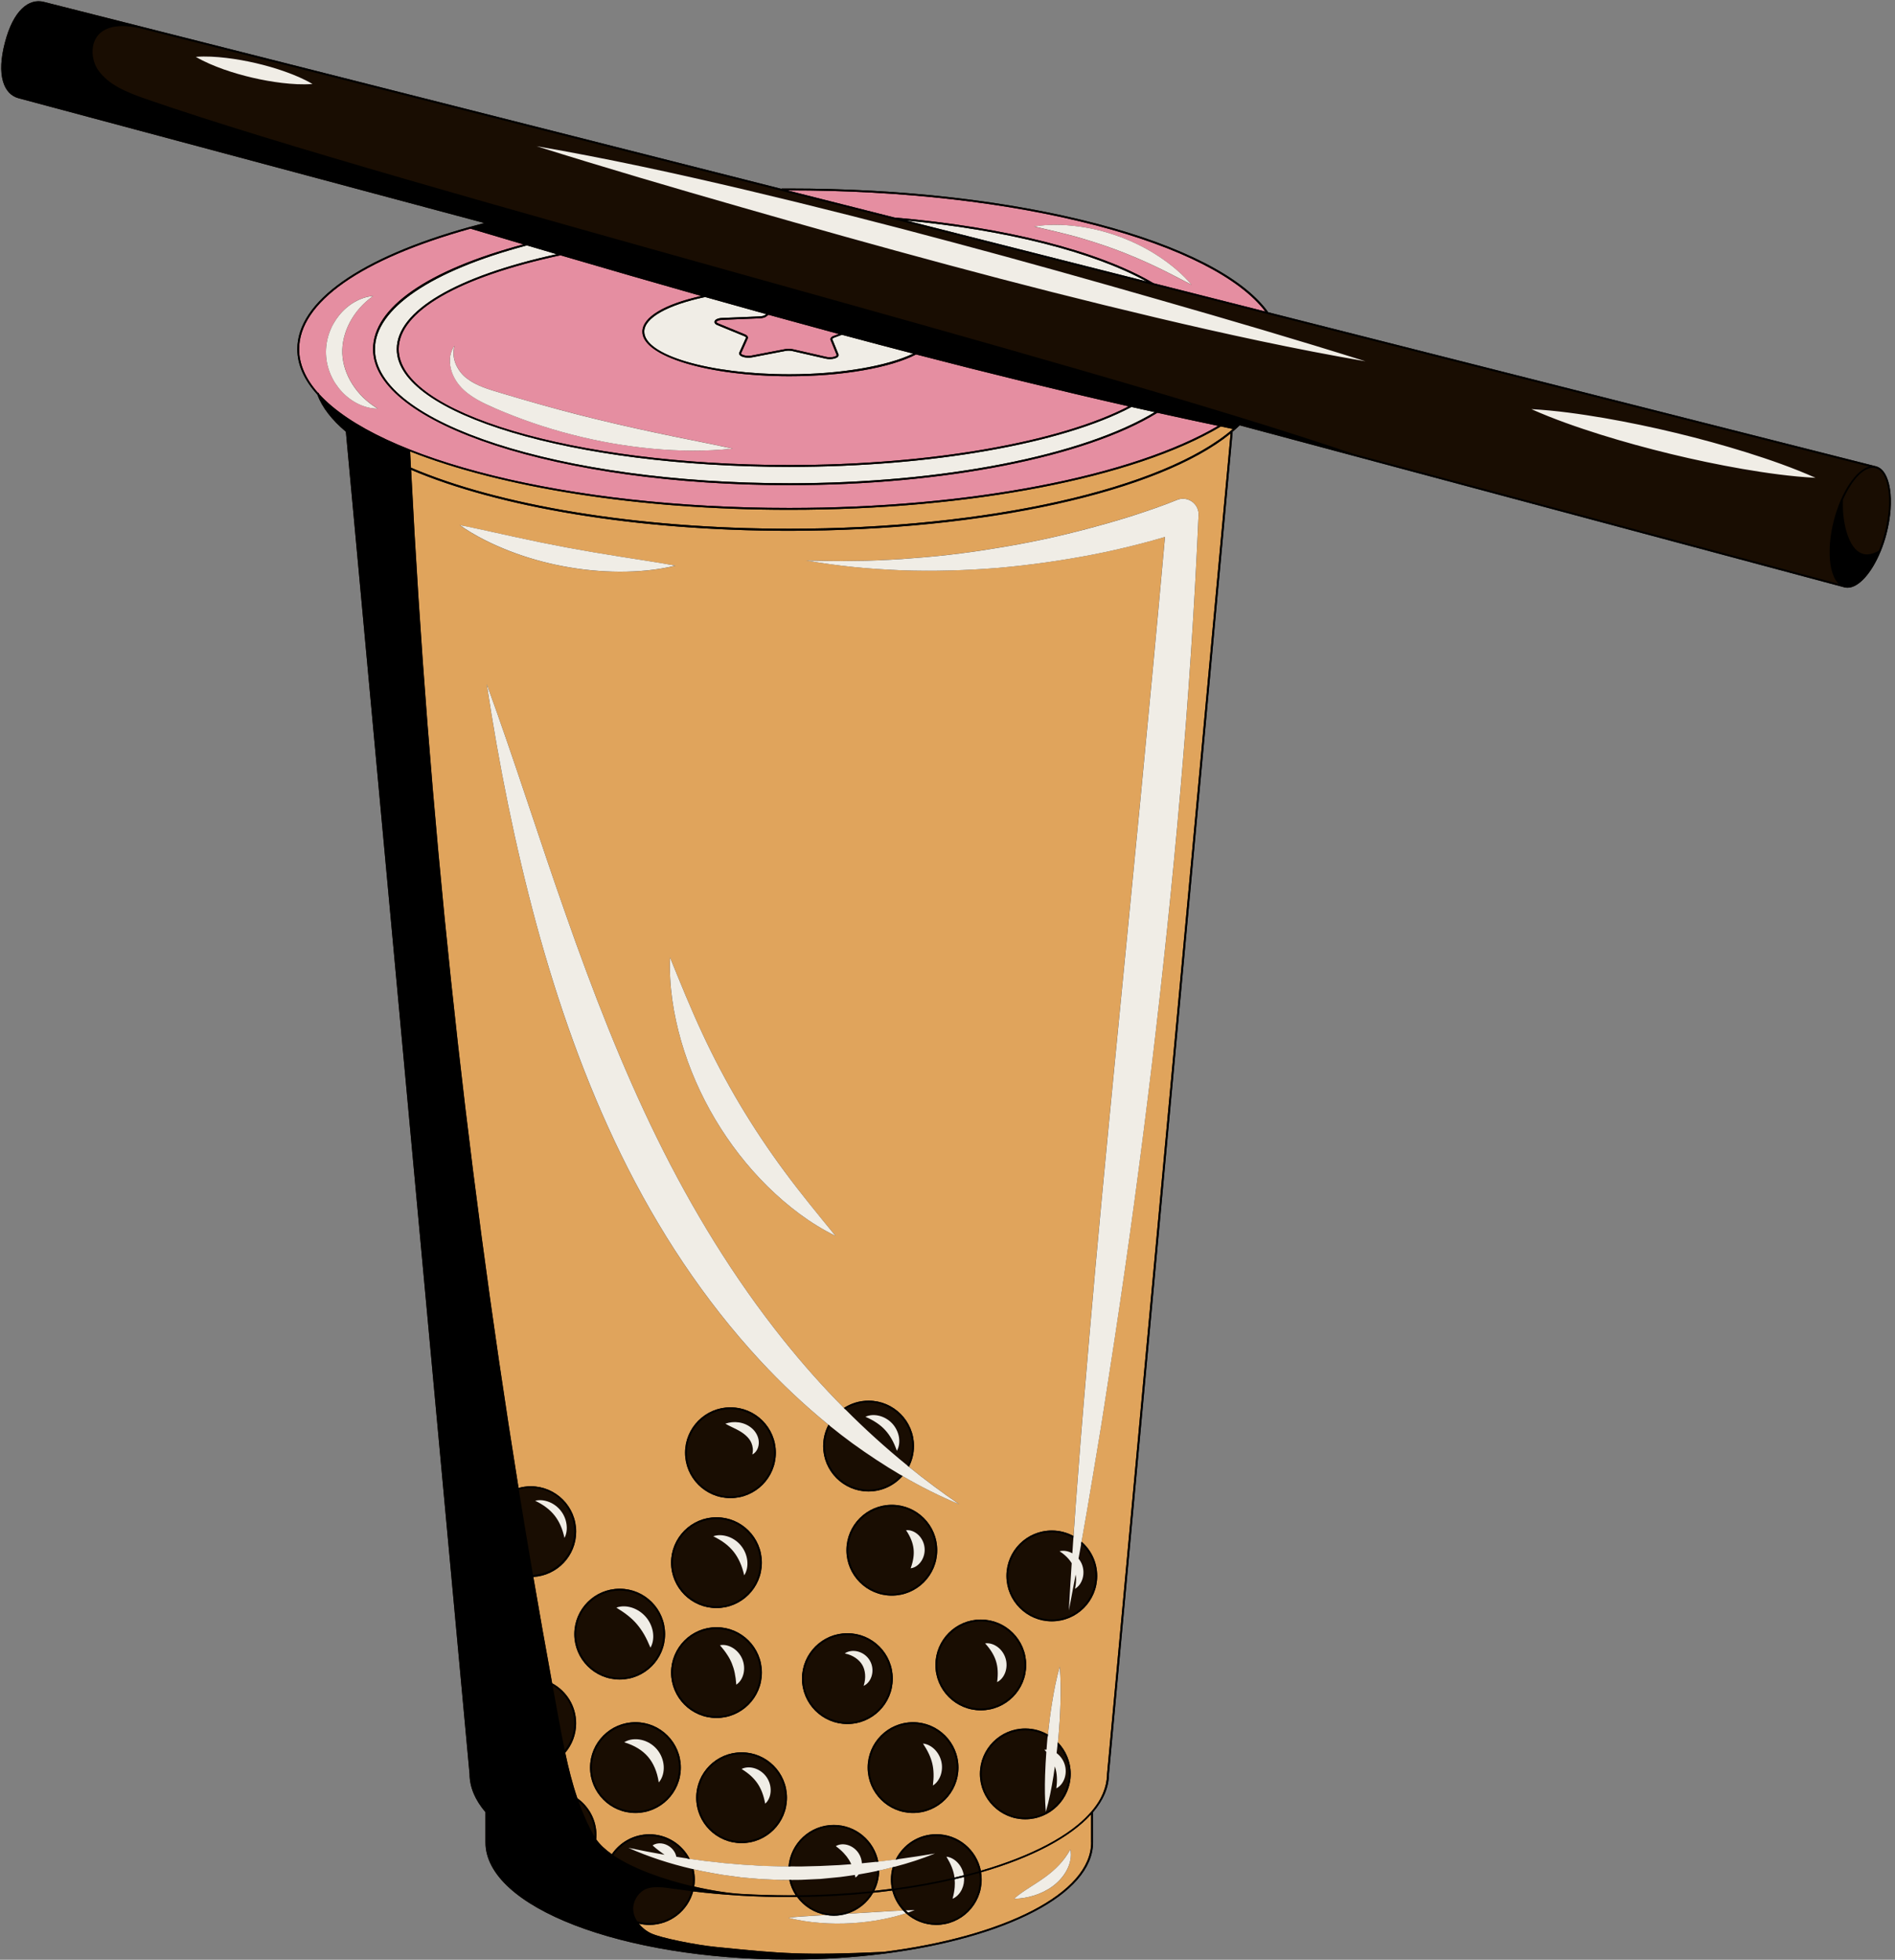 <?xml version="1.0" encoding="UTF-8"?><svg xmlns="http://www.w3.org/2000/svg" xmlns:xlink="http://www.w3.org/1999/xlink" height="476.4" preserveAspectRatio="xMidYMid meet" version="1.0" viewBox="-0.3 -0.3 460.8 476.4" width="460.8" zoomAndPan="magnify"><rect x="-0.3" y="-0.3" width="460.8" height="476.4" fill="#808080" stroke="none"/><g id="change1_1"><path d="M458.43,129.44c-0.4,1.54-0.89,2.99-1.45,4.33c-0.01,0.01-0.01,0.03-0.02,0.04 c-2.17,5.23-5.31,8.77-8.01,8.77c-0.25,0-0.5-0.03-0.75-0.09c0,0,0,0,0,0L301.15,103.1c-0.32,0.3-0.65,0.6-0.99,0.9 c-0.02,0.01-0.03,0.03-0.05,0.04c-0.25,0.22-0.51,0.45-0.77,0.67c0.05,0.05,0.07,0.11,0.07,0.18l-30.06,326.05c0,0,0,0,0,0 c-0.01,3.24-1.37,6.37-3.87,9.3v7.34c0,12.6-21.34,23.3-50.81,27.05c-0.02,0.01-0.03,0.02-0.05,0.02c-0.07,0-0.12,0.01-0.19,0.01 c-7.19,0.9-14.86,1.4-22.82,1.4c-40.73,0-73.87-12.77-73.87-28.48v-7.34c-2.49-2.93-3.86-6.05-3.87-9.29c0,0,0,0,0,0L83.8,104.65 c-3.4-2.85-5.77-5.88-6.95-9.04c-3.16-3.5-4.86-7.2-4.86-11.03c0-11.57,15.25-22.3,42.01-29.73c0,0,0.01,0,0.01,0 c1.14-0.32,2.29-0.63,3.47-0.93L4.24,23.59c0,0,0,0,0,0c-1.86-0.49-3.18-1.91-3.82-4.11c-0.69-2.41-0.54-5.57,0.46-9.41 c1-3.82,2.4-6.61,4.19-8.31c1.61-1.53,3.45-2.07,5.33-1.59c0,0,0,0,0,0L189.67,45.6c0.04-0.04,0.1-0.07,0.16-0.07 c0.59,0,1.19,0,1.78,0c27.47,0,53.3,2.95,74.69,8.53c20.8,5.42,35.62,13.04,41.71,21.45c0.02,0.03,0.02,0.06,0.02,0.09l147.84,37.46 c0,0,0,0,0,0C459.41,113.98,460.55,121.32,458.43,129.44z" fill="#190D02"/></g><g id="change2_1"><path d="M168.52,458.3c0.09-0.55,0.14-1.12,0.14-1.69c0-0.86-0.11-1.69-0.3-2.5c0.76,0.17,1.51,0.34,2.27,0.49 c1.56,0.3,3.13,0.59,4.7,0.85l4.74,0.64c1.59,0.16,3.18,0.27,4.77,0.4l4.78,0.21l2-0.01c0.29,1.35,0.83,2.6,1.56,3.72 c-0.53,0-1.05,0.02-1.59,0.02c-3.97,0-7.86-0.12-11.67-0.34C176.9,459.91,172.83,459.3,168.52,458.3z M205.62,464.93l1.14-0.07 l7.64-0.47c1.63-0.1,3.27-0.2,4.93-0.27c-1.26-1.35-2.18-3.01-2.64-4.85c-1.53,0.2-3.08,0.39-4.65,0.55 C210.63,462.26,208.34,464.11,205.62,464.93z M265.03,440.76v6.82c0,12.4-21.23,22.94-50.54,26.62 c-19.71,0.88-24.69,0.38-39.41-1.08l-1.3-0.13c-4.78-0.47-13.44-2.19-15.75-3.3c-1.22-0.58-2.24-1.41-2.99-2.36 c0.83,0.2,1.68,0.31,2.57,0.31c5.09,0,9.37-3.46,10.65-8.15c3.48,0.42,7.07,0.75,10.75,0.98c0.34,0.03,0.68,0.05,1,0.07 c0,0,0.01,0,0.01,0c0,0,0.01,0,0.01,0c3.78,0.22,7.65,0.33,11.58,0.33c0.64,0,1.27-0.01,1.91-0.02c1.66,2.27,4.17,3.87,7.05,4.37 l-1.46,0.09c-2.56,0.15-5.12,0.28-7.72,0.56c2.53,0.69,5.11,1.06,7.7,1.26c2.59,0.21,5.2,0.22,7.8,0.07c2.6-0.16,5.19-0.47,7.74-1 c1.82-0.36,3.62-0.82,5.38-1.4c1.95,1.76,4.53,2.84,7.37,2.84c6.09,0,11.04-4.95,11.04-11.04c0-0.59-0.06-1.17-0.15-1.74 C250.49,451.32,259.9,446.42,265.03,440.76z M259.97,449.29c-0.82,1.49-1.71,2.67-2.71,3.75c-1,1.07-2.1,2.01-3.27,2.87 c-1.18,0.87-2.45,1.68-3.76,2.52c-1.31,0.85-2.67,1.71-3.94,2.85c1.7-0.02,3.31-0.31,4.89-0.8c1.58-0.5,3.12-1.23,4.51-2.25 c1.39-1.03,2.6-2.35,3.42-3.9C259.91,452.78,260.33,450.97,259.97,449.29z M299.5,103.99c-0.98-0.2-1.95-0.42-2.93-0.62 c-21.02,12.53-60.89,20.26-104.95,20.26c-37.06,0-70.24-5.53-92.2-14.19c0.06,1.32,0.14,2.63,0.21,3.95 c21.14,9.07,54.68,14.84,91.99,14.84C239.85,128.23,282.67,118.54,299.5,103.99z M213.48,454.4c-0.01,1.78-0.44,3.46-1.2,4.94 c1.45-0.15,2.87-0.32,4.29-0.51c-0.15-0.72-0.23-1.47-0.23-2.23c0-1.04,0.15-2.03,0.42-2.98 C215.67,453.9,214.58,454.16,213.48,454.4z M298.94,105.04L268.9,430.9c0,0,0,0.01,0,0.01c0,0,0,0.01,0,0.01 c0,0.36-0.02,0.72-0.06,1.08c-0.01,0.1-0.02,0.2-0.04,0.3c-0.03,0.27-0.08,0.55-0.13,0.82c-0.02,0.09-0.03,0.18-0.05,0.27 c-0.16,0.73-0.39,1.45-0.68,2.16c-0.02,0.05-0.04,0.1-0.06,0.15c-0.14,0.33-0.3,0.65-0.46,0.98c-0.02,0.04-0.04,0.07-0.05,0.11 c-0.59,1.11-1.35,2.21-2.26,3.27c0,0,0,0,0,0c0,0,0,0,0,0.01c-0.93,1.08-2.01,2.13-3.24,3.16c-0.01,0.01-0.01,0.01-0.02,0.02 c-0.82,0.68-1.7,1.34-2.64,1.99c-0.02,0.01-0.04,0.03-0.06,0.04c-0.44,0.3-0.9,0.6-1.38,0.9c-0.04,0.02-0.07,0.05-0.11,0.07 c-0.98,0.62-2.02,1.22-3.12,1.8c-0.07,0.04-0.14,0.07-0.2,0.11c-0.47,0.25-0.96,0.5-1.45,0.74c-0.09,0.05-0.18,0.09-0.28,0.14 c-1.12,0.55-2.29,1.08-3.5,1.6c-0.13,0.06-0.26,0.11-0.39,0.16c-0.48,0.2-0.97,0.4-1.47,0.6c-0.15,0.06-0.3,0.12-0.45,0.18 c-1.24,0.48-2.52,0.95-3.85,1.4c-0.18,0.06-0.37,0.12-0.56,0.19c-0.5,0.17-1,0.33-1.5,0.49c-0.2,0.06-0.4,0.13-0.6,0.19 c-0.68,0.21-1.37,0.42-2.07,0.62c-1.01-5.06-5.48-8.88-10.83-8.88c-4.34,0-8.09,2.52-9.89,6.17c-1.41,0.19-2.81,0.36-4.21,0.52 c-0.99-5.08-5.47-8.93-10.84-8.93c-5.77,0-10.51,4.45-11,10.09l-1.74-0.01l-4.67-0.13c-1.55-0.09-3.11-0.22-4.66-0.29l-4.66-0.39 c-1.55-0.2-3.1-0.36-4.65-0.52c-1.21-0.15-2.42-0.33-3.63-0.5c-1.84-3.56-5.54-6-9.81-6c-3.8,0-7.15,1.93-9.14,4.85 c-1.59-1.12-2.89-2.33-3.79-3.6c0.03-0.34,0.05-0.68,0.05-1.02c0-3.7-1.84-6.98-4.64-8.98c-1.25-3.66-2.18-7.4-2.95-11.06 c1.65-1.93,2.65-4.43,2.65-7.16c0-4.21-2.37-7.87-5.83-9.73c-1.57-8.6-3.11-17.22-4.58-25.85c5.8-0.33,10.42-5.13,10.42-11.01 c0-6.09-4.95-11.04-11.04-11.04c-1.03,0-2.03,0.15-2.97,0.42c-13.18-81.89-21.94-164.88-26.13-247.51 c21.25,9.06,54.74,14.83,91.96,14.83C239.16,128.68,281.47,119.26,298.94,105.04z M170.47,250.89c-2.8-5.95-5.26-12.08-7.84-18.43 c-0.28,6.86,0.81,13.73,2.71,20.35c1.92,6.62,4.72,13,8.25,18.95c3.53,5.95,7.8,11.45,12.7,16.3c4.91,4.83,10.42,9.06,16.59,12.09 c-4.35-5.3-8.55-10.4-12.44-15.7c-3.9-5.27-7.51-10.69-10.84-16.27C176.28,262.6,173.24,256.84,170.47,250.89z M111.47,127.36 c3.76,2.63,7.87,4.64,12.12,6.3c4.26,1.64,8.67,2.87,13.16,3.72c4.49,0.85,9.05,1.29,13.61,1.31c4.56,0,9.13-0.38,13.58-1.48 c-4.51-0.84-8.92-1.45-13.29-2.16c-4.38-0.69-8.71-1.43-13.04-2.23c-4.33-0.81-8.64-1.69-12.96-2.64 C120.3,129.25,115.97,128.22,111.47,127.36z M150.39,407.99c6.09,0,11.04-4.95,11.04-11.04c0-6.09-4.95-11.04-11.04-11.04 c-6.09,0-11.04,4.95-11.04,11.04C139.34,403.04,144.3,407.99,150.39,407.99z M165.26,429.4c0-6.09-4.95-11.04-11.04-11.04 c-6.09,0-11.04,4.95-11.04,11.04c0,6.09,4.95,11.04,11.04,11.04C160.31,440.44,165.26,435.49,165.26,429.4z M173.92,417.34 c6.09,0,11.04-4.95,11.04-11.04c0-6.09-4.95-11.04-11.04-11.04c-6.09,0-11.04,4.95-11.04,11.04 C162.88,412.39,167.84,417.34,173.92,417.34z M162.88,379.57c0,6.09,4.95,11.04,11.04,11.04c6.09,0,11.04-4.95,11.04-11.04 c0-6.09-4.95-11.04-11.04-11.04C167.84,368.53,162.88,373.48,162.88,379.57z M177.32,363.89c6.09,0,11.04-4.95,11.04-11.04 c0-6.09-4.95-11.04-11.04-11.04c-6.09,0-11.04,4.95-11.04,11.04C166.28,358.94,171.23,363.89,177.32,363.89z M191.07,436.72 c0-6.09-4.95-11.04-11.04-11.04c-6.09,0-11.04,4.95-11.04,11.04c0,6.09,4.95,11.04,11.04,11.04 C186.12,447.77,191.07,442.81,191.07,436.72z M201.15,346.06c-0.82,1.54-1.29,3.3-1.29,5.17c0,6.09,4.95,11.04,11.04,11.04 c3.29,0,6.24-1.46,8.27-3.75c4.46,2.59,9.05,4.91,13.8,6.86c-4.23-2.88-8.32-5.93-12.25-9.11c0.78-1.51,1.23-3.22,1.23-5.04 c0-6.09-4.95-11.04-11.04-11.04c-2.21,0-4.27,0.66-6,1.78c-5.19-5.23-10.07-10.74-14.66-16.47c-12.13-15.14-22.26-31.78-30.82-49.19 c-8.56-17.45-15.63-35.69-22.13-54.23c-6.54-18.53-12.43-37.4-19.24-56.07c2.96,19.63,6.86,39.08,12.05,58.3 c5.22,19.19,11.84,38.17,20.69,56.23c8.84,18.05,20.02,35.1,33.73,49.9C189.71,336.01,195.26,341.26,201.15,346.06z M216.56,365.51 c-6.09,0-11.04,4.95-11.04,11.04c0,6.09,4.95,11.04,11.04,11.04c6.09,0,11.04-4.95,11.04-11.04 C227.61,370.46,222.65,365.51,216.56,365.51z M216.79,407.76c0-6.09-4.95-11.04-11.04-11.04c-6.09,0-11.04,4.95-11.04,11.04 c0,6.09,4.95,11.04,11.04,11.04C211.84,418.81,216.79,413.85,216.79,407.76z M232.77,429.4c0-6.09-4.95-11.04-11.04-11.04 c-6.09,0-11.04,4.95-11.04,11.04c0,6.09,4.95,11.04,11.04,11.04C227.81,440.44,232.77,435.49,232.77,429.4z M238.2,415.48 c6.09,0,11.04-4.95,11.04-11.04c0-6.09-4.95-11.04-11.04-11.04c-6.09,0-11.04,4.95-11.04,11.04 C227.15,410.53,232.11,415.48,238.2,415.48z M260.06,430.92c0-2.98-1.19-5.68-3.11-7.66c0.02-0.21,0.05-0.43,0.07-0.64 c0.28-2.94,0.46-5.89,0.55-8.85c0.09-2.96,0.08-5.93-0.18-8.92c-0.82,2.89-1.39,5.81-1.86,8.73c-0.42,2.59-0.75,5.18-1.02,7.79 c-1.62-0.94-3.49-1.48-5.5-1.48c-6.09,0-11.04,4.95-11.04,11.04c0,6.09,4.95,11.04,11.04,11.04 C255.1,441.97,260.06,437.01,260.06,430.92z M291.14,125.03l0.01-0.16c0.02-0.53-0.07-1.07-0.29-1.59c-0.8-1.94-3.02-2.86-4.96-2.06 c-1.62,0.67-3.45,1.35-5.22,1.97c-1.79,0.63-3.59,1.24-5.4,1.82c-3.63,1.16-7.3,2.2-10.99,3.18c-7.39,1.98-14.89,3.57-22.47,4.77 c-3.78,0.65-7.59,1.16-11.41,1.61c-3.82,0.45-7.66,0.74-11.51,1.03c-3.85,0.24-7.71,0.43-11.57,0.44c-3.87,0.11-7.74-0.02-11.63-0.1 c3.83,0.66,7.69,1.2,11.56,1.59c3.88,0.4,7.77,0.62,11.68,0.8c7.81,0.27,15.65,0.04,23.47-0.59c7.81-0.69,15.6-1.79,23.32-3.29 c3.86-0.75,7.7-1.65,11.52-2.64c1.91-0.5,3.82-1.02,5.72-1.59c0,0,0,0,0,0c-3.81,42.5-8.03,84.96-12.17,127.46 c-2.16,22.2-4.29,44.41-6.2,66.66c-0.94,11.13-1.92,22.25-2.74,33.39c-0.42,5.11-0.77,10.24-1.12,15.36 c-1.57-0.85-3.36-1.34-5.27-1.34c-6.09,0-11.04,4.95-11.04,11.04c0,6.09,4.95,11.04,11.04,11.04c6.09,0,11.04-4.95,11.04-11.04 c0-3.33-1.48-6.31-3.82-8.33c0.96-5.43,1.92-10.85,2.8-16.29c0.9-5.51,1.87-11.02,2.7-16.54l2.56-16.56 c3.36-22.09,6.35-44.23,9.02-66.42C285.1,214.3,289.22,169.74,291.14,125.03z" fill="#E0A45C"/></g><g id="change3_1"><path d="M280.18,68.54l27.2,6.89c-6.19-8.19-20.77-15.61-41.19-20.94c-21.36-5.57-47.14-8.51-74.58-8.51 c-0.15,0-0.29,0-0.44,0l26.06,6.6C243.87,54.85,266.81,60.66,280.18,68.54z M261.71,54.72c3.51,0.44,6.97,1.31,10.29,2.54 c3.32,1.23,6.52,2.82,9.47,4.77c2.95,1.93,5.69,4.21,7.97,6.9c-3.13-1.62-6.15-3.22-9.22-4.67c-3.08-1.44-6.19-2.76-9.35-3.93 c-3.16-1.18-6.38-2.19-9.65-3.11c-3.28-0.9-6.62-1.65-10.05-2.45C254.65,54.2,258.21,54.26,261.71,54.72z M173.89,77.96 c0.03-0.18,0.52-0.47,1.47-0.51l9.06-0.37c0.69-0.03,1.28-0.19,1.61-0.45l0.53-0.41c5.68,1.57,11.38,3.13,17.11,4.68l-1.29,0.48 c-0.36,0.13-0.6,0.32-0.7,0.54c-0.06,0.14-0.06,0.29-0.01,0.44l1.48,3.63c0.01,0.03,0.02,0.07-0.03,0.14 c-0.29,0.34-1.5,0.57-2.55,0.32l-8.06-1.84c-0.59-0.14-1.31-0.15-1.91-0.03l-8.12,1.56c-1.06,0.2-2.26-0.06-2.54-0.41 c-0.06-0.07-0.04-0.11-0.03-0.14l1.61-3.58c0.06-0.14,0.07-0.29,0.01-0.44c-0.09-0.22-0.32-0.42-0.68-0.57l-6.5-2.67 C174.01,78.19,173.88,78.04,173.89,77.96z M96.64,84.58c0,15.53,42.61,28.17,94.98,28.17c34.13,0,65.74-5.53,82.54-14.27 c-17.32-3.93-34.58-8.17-51.7-12.62c-6.26,3.22-17.83,5.3-30.83,5.3c-19.7,0-35.73-4.85-35.73-10.82c0-3.54,5.4-6.7,14.32-8.69 c-11.53-3.27-22.95-6.58-34.24-9.89C111.22,67.04,96.64,75.42,96.64,84.58z M109.23,86.05c0.18-0.85,0.5-1.65,1.01-2.31 c-0.49,1.58-0.27,3.18,0.33,4.55c0.61,1.37,1.53,2.56,2.68,3.41c2.31,1.79,5.25,2.64,8.34,3.56c6.16,1.85,12.32,3.6,18.52,5.18 c6.2,1.6,12.44,3.03,18.73,4.37c6.29,1.37,12.63,2.53,19.05,3.94c-6.53,0.71-13.12,0.62-19.65,0.01c-6.53-0.62-13.03-1.75-19.39-3.4 c-6.37-1.62-12.6-3.76-18.63-6.36c-1.5-0.64-3.04-1.33-4.55-2.21c-1.5-0.87-2.97-1.94-4.15-3.31c-1.19-1.39-2.02-3.07-2.3-4.82 C109.08,87.79,109.07,86.9,109.23,86.05z M191.62,117.64c-55.8,0-101.2-14.83-101.2-33.06c0-10.08,13.24-19.23,36.57-25.47 c-4.31-1.28-8.61-2.55-12.88-3.82c-26.55,7.37-41.67,17.94-41.67,29.29c0,3.66,1.58,7.21,4.54,10.57c0.1,0,0.19,0.04,0.23,0.13 c0.02,0.07,0.05,0.13,0.08,0.2c14.56,15.99,60.3,27.7,114.33,27.7c43.7,0,83.24-7.61,104.3-19.95c-4.93-1.04-9.85-2.1-14.78-3.19 C263.74,110.78,229.22,117.64,191.62,117.64z M82.93,95.02c-2.3-2.41-3.82-5.71-3.95-9.21c-0.14-3.49,1.11-6.9,3.21-9.49 c2.09-2.58,5.11-4.43,8.26-4.67c-2.55,1.8-4.41,3.99-5.68,6.41c-1.27,2.41-1.93,5.04-1.82,7.59c0.11,2.55,0.97,5.12,2.43,7.42 c1.47,2.31,3.49,4.34,6.17,5.94C88.38,99.03,85.21,97.43,82.93,95.02z" fill="#E58EA1"/></g><g id="change4_1"><path d="M179.6,268.18c3.33,5.58,6.94,11,10.84,16.27c3.89,5.29,8.1,10.39,12.44,15.7 c-6.17-3.03-11.68-7.26-16.59-12.09c-4.9-4.85-9.17-10.36-12.7-16.3c-3.53-5.94-6.33-12.33-8.25-18.95 c-1.9-6.62-2.98-13.48-2.71-20.35c2.58,6.35,5.05,12.48,7.84,18.43C173.24,256.84,176.28,262.6,179.6,268.18z M285.91,121.23 c-1.62,0.67-3.45,1.35-5.22,1.97c-1.79,0.63-3.59,1.24-5.4,1.82c-3.63,1.16-7.3,2.2-10.99,3.18c-7.39,1.98-14.89,3.57-22.47,4.77 c-3.78,0.65-7.59,1.16-11.41,1.61c-3.82,0.45-7.66,0.74-11.51,1.03c-3.85,0.24-7.71,0.43-11.57,0.44c-3.87,0.11-7.74-0.02-11.63-0.1 c3.83,0.66,7.69,1.2,11.56,1.59c3.88,0.4,7.77,0.62,11.68,0.8c7.81,0.27,15.65,0.04,23.47-0.59c7.81-0.69,15.6-1.79,23.32-3.29 c3.86-0.75,7.7-1.65,11.52-2.64c1.91-0.5,3.82-1.02,5.72-1.59c0,0,0,0,0,0c-3.81,42.5-8.03,84.96-12.17,127.46 c-2.16,22.2-4.29,44.41-6.2,66.66c-0.94,11.13-1.92,22.25-2.74,33.39c-0.42,5.11-0.77,10.24-1.12,15.36 c-0.01,0.17-0.02,0.34-0.04,0.51c-0.02,0.28-0.04,0.57-0.06,0.85c-0.07,0.95-0.12,1.9-0.19,2.85c-0.96-0.54-2.09-0.78-3.11-0.51 c0.9,0.58,1.59,1.18,2.16,1.83c0.3,0.34,0.56,0.7,0.79,1.07c-0.25,3.83-0.48,7.67-0.69,11.5c0.56-2.91,1.11-5.81,1.65-8.72 c0.03,0.21,0.07,0.41,0.09,0.63c0.05,0.87-0.02,1.77-0.25,2.82c0.94-0.54,1.59-1.54,1.88-2.62c0.29-1.09,0.23-2.31-0.22-3.4 c-0.2-0.48-0.47-0.92-0.8-1.32c0.22-1.2,0.44-2.4,0.65-3.6c0.02-0.1,0.04-0.2,0.05-0.29c0.01-0.08,0.03-0.16,0.04-0.23 c0.96-5.43,1.92-10.85,2.8-16.29c0.9-5.51,1.87-11.02,2.7-16.54l2.56-16.56c3.36-22.09,6.35-44.23,9.02-66.42 c5.31-44.37,9.43-88.93,11.36-133.63l0.01-0.16c0.02-0.53-0.07-1.07-0.29-1.59C290.06,121.35,287.84,120.43,285.91,121.23z M256.95,423.26c0.02-0.21,0.05-0.43,0.07-0.64c0.28-2.94,0.46-5.89,0.55-8.85c0.09-2.96,0.08-5.93-0.18-8.92 c-0.82,2.89-1.39,5.81-1.86,8.73c-0.42,2.59-0.75,5.18-1.02,7.79c-0.02,0.17-0.04,0.33-0.06,0.5c-0.02,0.17-0.04,0.34-0.06,0.52 c-0.09,0.88-0.14,1.76-0.21,2.64c-0.17,0-0.34-0.01-0.52,0.01c0.17,0.19,0.32,0.37,0.47,0.54c-0.13,1.88-0.24,3.77-0.3,5.66 c-0.09,2.96-0.08,5.93,0.18,8.92c0.83-2.89,1.39-5.8,1.86-8.73c0.12-0.77,0.22-1.53,0.33-2.3c0.03,0.08,0.07,0.16,0.09,0.24 c0.22,0.72,0.36,1.48,0.4,2.3c0.05,0.83,0.01,1.7-0.13,2.77c0.97-0.48,1.66-1.42,2.01-2.46c0.35-1.05,0.38-2.23,0.03-3.33 c-0.34-1.1-1.03-2.06-1.91-2.73c-0.02-0.01-0.04-0.03-0.06-0.04c0.08-0.67,0.15-1.34,0.22-2.02 C256.9,423.66,256.93,423.46,256.95,423.26z M136.75,137.37c4.49,0.85,9.05,1.29,13.61,1.31c4.56,0,9.13-0.38,13.58-1.48 c-4.51-0.84-8.92-1.45-13.29-2.16c-4.38-0.69-8.71-1.43-13.04-2.23c-4.33-0.81-8.64-1.69-12.96-2.64 c-4.34-0.93-8.67-1.96-13.17-2.82c3.76,2.63,7.87,4.64,12.12,6.3C127.85,135.29,132.26,136.53,136.75,137.37z M231.68,58.68 c-16.76-4.5-33.59-8.78-50.49-12.78c-16.9-3.99-33.88-7.7-51.02-10.66c16.59,5.21,33.24,10.09,49.92,14.87 c16.68,4.79,33.38,9.49,50.14,13.98c16.76,4.51,33.59,8.79,50.49,12.79c16.9,4,33.88,7.7,51.03,10.65 c-16.59-5.22-33.24-10.1-49.92-14.88C265.15,67.86,248.45,63.15,231.68,58.68z M424.39,109.67c-5.67-1.77-11.38-3.33-17.14-4.72 c-5.76-1.39-11.56-2.6-17.41-3.62c-5.85-0.99-11.75-1.84-17.76-2.17c5.5,2.45,11.13,4.39,16.79,6.18 c5.67,1.77,11.38,3.33,17.14,4.73c5.76,1.4,11.56,2.61,17.41,3.63c5.85,1,11.75,1.84,17.76,2.16 C435.67,113.4,430.05,111.45,424.39,109.67z M61.92,15.05c-2.37-0.55-4.76-0.98-7.19-1.27c-2.43-0.28-4.88-0.45-7.42-0.26 c2.2,1.28,4.47,2.21,6.77,3.04c2.31,0.81,4.64,1.48,7.01,2.03c2.37,0.55,4.76,0.98,7.18,1.27c2.43,0.28,4.88,0.45,7.42,0.26 c-2.19-1.29-4.47-2.22-6.77-3.04C66.63,16.27,64.29,15.6,61.92,15.05z M270.87,60.32c3.16,1.17,6.27,2.49,9.35,3.93 c3.08,1.45,6.1,3.05,9.22,4.67c-2.28-2.69-5.02-4.96-7.97-6.9c-2.95-1.95-6.14-3.54-9.47-4.77c-3.32-1.22-6.78-2.1-10.29-2.54 c-3.5-0.45-7.06-0.52-10.54,0.04c3.43,0.8,6.76,1.56,10.05,2.45C264.48,58.13,267.7,59.14,270.87,60.32z M121.58,95.26 c-3.09-0.92-6.03-1.77-8.34-3.56c-1.15-0.85-2.07-2.04-2.68-3.41c-0.59-1.37-0.82-2.97-0.33-4.55c-0.5,0.66-0.83,1.46-1.01,2.31 c-0.16,0.85-0.15,1.74-0.02,2.62c0.27,1.75,1.11,3.42,2.3,4.82c1.18,1.37,2.65,2.44,4.15,3.31c1.51,0.87,3.05,1.56,4.55,2.21 c6.03,2.6,12.26,4.74,18.63,6.36c6.36,1.65,12.86,2.78,19.39,3.4c6.53,0.61,13.12,0.7,19.65-0.01c-6.42-1.41-12.76-2.57-19.05-3.94 c-6.29-1.34-12.53-2.78-18.73-4.37C133.9,98.86,127.74,97.11,121.58,95.26z M85.37,93.08c-1.46-2.3-2.32-4.87-2.43-7.42 c-0.1-2.55,0.55-5.18,1.82-7.59c1.28-2.42,3.13-4.61,5.68-6.41c-3.15,0.25-6.17,2.09-8.26,4.67c-2.1,2.58-3.35,5.99-3.21,9.49 c0.13,3.49,1.65,6.8,3.95,9.21c2.29,2.41,5.45,4.01,8.61,4C88.86,97.42,86.83,95.39,85.37,93.08z M217.49,451.73 c-1.41,0.19-2.81,0.36-4.21,0.52c-0.15,0.02-0.3,0.03-0.45,0.05c-1.18,0.13-2.36,0.25-3.55,0.36c-0.04-0.82-0.29-1.65-0.75-2.38 c-0.6-0.95-1.52-1.67-2.53-2.01c-1.01-0.34-2.15-0.33-3.06,0.22c0.85,0.63,1.44,1.16,1.95,1.71c0.51,0.54,0.91,1.06,1.24,1.6 c0.21,0.33,0.39,0.7,0.57,1.08c-1,0.07-1.99,0.13-2.99,0.22l-4.67,0.22l-4.67,0.12l-2.48-0.02l-0.45,0l-1.74-0.01l-4.67-0.13 c-1.55-0.09-3.11-0.22-4.66-0.29l-4.66-0.39c-1.55-0.2-3.1-0.36-4.65-0.52c-1.21-0.15-2.42-0.33-3.63-0.5 c-0.18-0.03-0.37-0.05-0.55-0.08c-0.91-0.14-1.82-0.28-2.72-0.43c-0.06-0.32-0.17-0.64-0.31-0.93c-0.32-0.64-0.81-1.19-1.39-1.59 c-0.59-0.4-1.27-0.66-1.98-0.73c-0.71-0.06-1.45,0.05-2.09,0.5c0.58,0.52,1.04,0.88,1.48,1.23c0.44,0.34,0.85,0.64,1.27,0.93 c0.05,0.04,0.11,0.07,0.17,0.11c-2.93-0.51-5.87-1.08-8.81-1.69c4.93,2.2,10.1,3.87,15.38,5.1c0.17,0.04,0.33,0.08,0.5,0.12 c0.76,0.17,1.51,0.34,2.27,0.49c1.56,0.3,3.13,0.59,4.7,0.85l4.74,0.64c1.59,0.16,3.18,0.27,4.77,0.4l4.78,0.21l2-0.01l0.47,0 l2.32-0.02l4.78-0.22l4.76-0.46c1.21-0.15,2.41-0.33,3.61-0.51c0.05,0.2,0.09,0.41,0.14,0.63c0.31-0.2,0.56-0.47,0.78-0.76 c0.07-0.01,0.14-0.02,0.21-0.03c1.44-0.24,2.88-0.51,4.32-0.82c0.15-0.03,0.31-0.06,0.46-0.1c1.1-0.24,2.19-0.5,3.28-0.78 c0.17-0.04,0.34-0.09,0.5-0.13c3.33-0.87,6.61-1.93,9.8-3.22c-3.02,0.5-6.03,0.97-9.03,1.38 C217.85,451.68,217.67,451.7,217.49,451.73z M150.8,280.53c8.84,18.05,20.02,35.1,33.73,49.9c5.18,5.58,10.73,10.83,16.62,15.62 c0.12,0.1,0.24,0.19,0.36,0.29c1.79,1.45,3.61,2.86,5.47,4.22c3.81,2.76,7.75,5.35,11.79,7.73c0.13,0.08,0.26,0.16,0.4,0.24 c4.46,2.59,9.05,4.91,13.8,6.86c-4.23-2.88-8.32-5.93-12.25-9.11c-0.12-0.1-0.24-0.2-0.36-0.3c-5.3-4.31-10.34-8.88-15.12-13.68 c-0.11-0.11-0.22-0.22-0.33-0.33c-5.19-5.23-10.07-10.74-14.66-16.47c-12.13-15.14-22.26-31.78-30.82-49.19 c-8.56-17.45-15.63-35.69-22.13-54.23c-6.54-18.53-12.43-37.4-19.24-56.07c2.96,19.63,6.86,39.08,12.05,58.3 C135.34,243.5,141.96,262.48,150.8,280.53z M175.34,76.99l9.06-0.37c0.58-0.02,1.1-0.16,1.35-0.35l0.26-0.21 c-4.96-1.37-9.91-2.76-14.83-4.15c-9.12,1.92-14.81,5.05-14.81,8.42c0,5.71,15.82,10.36,35.27,10.36c12.43,0,23.82-1.99,30.13-5.02 c-5.8-1.51-11.58-3.03-17.34-4.58l-1.89,0.7c-0.34,0.13-0.42,0.26-0.44,0.3c-0.01,0.03-0.01,0.05,0,0.08l1.48,3.63 c0.09,0.21,0.05,0.42-0.11,0.61c-0.31,0.37-1.11,0.59-1.97,0.59c-0.35,0-0.7-0.04-1.04-0.11l-8.06-1.84 c-0.54-0.12-1.18-0.13-1.72-0.03l-8.12,1.56c-1.17,0.22-2.56-0.05-2.98-0.58c-0.15-0.19-0.18-0.4-0.09-0.61l1.61-3.58 c0.01-0.03,0.01-0.05,0-0.08c-0.02-0.04-0.09-0.17-0.43-0.31l-6.5-2.67c-0.7-0.29-0.75-0.67-0.72-0.86 C173.53,77.38,174.28,77.03,175.34,76.99z M280.5,99.89c-1.89-0.42-3.77-0.83-5.66-1.26c-16.76,8.91-48.72,14.57-83.23,14.57 c-52.62,0-95.43-12.84-95.43-28.62c0-9.28,14.4-17.74,38.9-23.09c-2.42-0.71-4.84-1.42-7.25-2.14 c-23.25,6.14-36.96,15.42-36.96,25.22c0,17.98,45.19,32.6,100.74,32.6C228.86,117.18,263.05,110.46,280.5,99.89z M220.04,53.3 l58.48,14.82C265.53,60.96,244.48,55.63,220.04,53.3z M216.54,349.56c0.47,0.83,0.86,1.74,1.25,2.83c0.58-1.02,0.7-2.25,0.49-3.42 c-0.22-1.17-0.78-2.31-1.61-3.21c-0.83-0.9-1.92-1.55-3.07-1.86c-1.15-0.3-2.39-0.29-3.45,0.21c1.06,0.47,1.93,0.94,2.72,1.47 c0.79,0.53,1.48,1.11,2.08,1.77C215.55,348,216.07,348.73,216.54,349.56z M221.14,380.95c1.09-0.14,2.03-0.87,2.63-1.81 c0.6-0.94,0.89-2.13,0.74-3.3c-0.14-1.17-0.7-2.25-1.51-3.02c-0.81-0.76-1.89-1.25-2.98-1.13c0.61,0.89,0.99,1.64,1.28,2.38 c0.29,0.73,0.46,1.42,0.54,2.1c0.08,0.68,0.08,1.39-0.03,2.17C221.7,379.12,221.51,379.93,221.14,380.95z M242.3,400.09 c-0.88-0.66-1.98-1.04-3.05-0.89c0.72,0.79,1.25,1.49,1.68,2.21c0.43,0.71,0.75,1.41,0.97,2.13c0.22,0.72,0.36,1.48,0.4,2.3 c0.05,0.83,0.01,1.7-0.13,2.77c0.97-0.48,1.66-1.42,2.01-2.46c0.35-1.05,0.38-2.23,0.03-3.33 C243.87,401.71,243.18,400.75,242.3,400.09z M226.99,424.99c-0.78-0.77-1.77-1.34-2.85-1.44c0.59,0.9,1.05,1.69,1.42,2.48 c0.37,0.79,0.65,1.58,0.84,2.37c0.19,0.8,0.29,1.62,0.31,2.49c0.03,0.88-0.04,1.79-0.16,2.86c0.92-0.57,1.56-1.53,1.91-2.57 c0.34-1.05,0.4-2.21,0.13-3.31C228.33,426.78,227.76,425.77,226.99,424.99z M231.84,456.54c0.05,0.62,0.07,1.26,0.01,1.93 c-0.07,0.87-0.24,1.76-0.52,2.81c1.01-0.42,1.79-1.29,2.27-2.3c0.43-0.91,0.61-1.96,0.51-2.99 C233.36,456.18,232.6,456.36,231.84,456.54z M231.8,456.11c0.76-0.18,1.52-0.36,2.26-0.55c-0.18-1.1-0.67-2.14-1.4-2.95 c-0.74-0.83-1.73-1.44-2.82-1.56c0.56,0.93,0.98,1.73,1.3,2.55c0.32,0.81,0.53,1.6,0.65,2.39 C231.8,456.03,231.8,456.07,231.8,456.11z M183.91,433.26c0.43,0.63,0.79,1.33,1.1,2.13c0.31,0.8,0.55,1.67,0.76,2.78 c0.86-0.76,1.28-1.9,1.33-3.06c0.05-1.16-0.29-2.36-0.97-3.36c-0.68-1-1.68-1.75-2.77-2.13c-1.09-0.38-2.31-0.4-3.33,0.11 c0.96,0.6,1.68,1.14,2.31,1.72C182.96,432.03,183.48,432.63,183.91,433.26z M157.27,426.76c0.66,0.77,1.21,1.67,1.65,2.7 c0.44,1.03,0.76,2.16,0.97,3.54c0.93-1.06,1.3-2.56,1.2-4.01c-0.1-1.46-0.68-2.92-1.68-4.08c-1-1.16-2.35-1.95-3.78-2.26 c-1.42-0.31-2.95-0.17-4.14,0.59c1.33,0.41,2.4,0.89,3.36,1.48C155.79,425.3,156.6,425.98,157.27,426.76z M154.63,394.6 c0.64,0.76,1.21,1.58,1.74,2.5c0.53,0.93,0.99,1.93,1.5,3.14c0.66-1.14,0.8-2.52,0.59-3.83c-0.22-1.31-0.81-2.59-1.7-3.62 c-0.89-1.04-2.05-1.82-3.31-2.25c-1.26-0.41-2.64-0.5-3.87-0.03c1.11,0.69,2.03,1.3,2.86,1.97 C153.27,393.14,153.99,393.84,154.63,394.6z M177.66,404.07c0.29,0.71,0.53,1.47,0.7,2.31c0.18,0.84,0.3,1.74,0.38,2.86 c0.95-0.63,1.54-1.68,1.78-2.79c0.24-1.12,0.13-2.34-0.32-3.43c-0.45-1.1-1.24-2.03-2.2-2.65c-0.96-0.61-2.11-0.95-3.23-0.72 c0.74,0.86,1.29,1.57,1.75,2.29C177,402.65,177.37,403.35,177.66,404.07z M211.72,406.89c0.28-1.14,0.13-2.44-0.51-3.52 c-0.63-1.09-1.68-1.85-2.81-2.17c-1.12-0.32-2.38-0.21-3.28,0.45c1.07,0.21,1.9,0.59,2.61,1.07c0.71,0.48,1.27,1.07,1.65,1.72 c0.38,0.65,0.61,1.43,0.68,2.28c0.07,0.86-0.02,1.76-0.35,2.8C210.73,409.07,211.45,408.03,211.72,406.89z M173.14,373.16 c1.1,0.55,2.02,1.09,2.85,1.72c0.82,0.62,1.53,1.31,2.13,2.07c0.6,0.76,1.1,1.61,1.52,2.55c0.43,0.94,0.74,1.96,1.03,3.16 c0.68-1.05,0.88-2.35,0.74-3.61c-0.15-1.27-0.65-2.51-1.47-3.54c-0.81-1.03-1.91-1.81-3.11-2.24 C175.62,372.85,174.31,372.74,173.14,373.16z M184.21,350.21c-0.05-1.29-0.75-2.5-1.67-3.29c-0.92-0.81-2.07-1.28-3.18-1.44 c-1.12-0.16-2.22-0.06-3.28,0.31c0.98,0.57,1.92,0.96,2.76,1.4c0.84,0.43,1.57,0.89,2.19,1.44c0.62,0.55,1.11,1.15,1.41,1.9 c0.3,0.76,0.47,1.65,0.2,2.74C183.7,352.77,184.28,351.45,184.21,350.21z M136.05,366.94c-0.74-0.94-1.73-1.68-2.82-2.11 c-1.09-0.43-2.28-0.59-3.39-0.3c1.02,0.5,1.89,1.01,2.68,1.61c0.78,0.59,1.47,1.25,2.05,1.99c0.58,0.74,1.06,1.55,1.45,2.45 c0.4,0.9,0.69,1.87,0.94,2.98c0.54-1.01,0.66-2.21,0.49-3.37C137.28,369.02,136.8,367.88,136.05,366.94z M257.25,453.04 c-1,1.07-2.1,2.01-3.27,2.87c-1.18,0.87-2.45,1.68-3.76,2.52c-1.31,0.85-2.67,1.71-3.94,2.85c1.7-0.02,3.31-0.31,4.89-0.8 c1.58-0.5,3.12-1.23,4.51-2.25c1.39-1.03,2.6-2.35,3.42-3.9c0.81-1.54,1.24-3.35,0.87-5.03 C259.15,450.78,258.26,451.97,257.25,453.04z M214.39,464.4l-7.64,0.47l-1.14,0.07c-1.01,0.31-2.08,0.47-3.18,0.47 c-0.64,0-1.26-0.07-1.86-0.18l-1.46,0.09c-2.56,0.15-5.12,0.28-7.72,0.56c2.53,0.69,5.11,1.06,7.7,1.26c2.59,0.21,5.2,0.22,7.8,0.07 c2.6-0.16,5.19-0.47,7.74-1c1.82-0.36,3.62-0.82,5.38-1.4c-0.24-0.22-0.47-0.44-0.69-0.68C217.67,464.2,216.03,464.29,214.39,464.4z M220.51,464.64c0.54-0.19,1.08-0.39,1.62-0.61c-0.74,0.01-1.46,0.05-2.19,0.08C220.12,464.29,220.31,464.47,220.51,464.64z" fill="#F0EDE6"/></g><g id="change5_1"><path d="M184.97,406.3c0-6.09-4.95-11.04-11.04-11.04c-6.09,0-11.04,4.95-11.04,11.04c0,6.09,4.95,11.04,11.04,11.04 C180.02,417.34,184.97,412.39,184.97,406.3z M163.34,406.3c0-5.84,4.75-10.59,10.59-10.59c5.84,0,10.59,4.75,10.59,10.59 s-4.75,10.59-10.59,10.59C168.09,416.89,163.34,412.14,163.34,406.3z M213.27,452.25c-0.15,0.02-0.3,0.03-0.45,0.05 c-0.96-4.86-5.25-8.53-10.39-8.53c-5.52,0-10.06,4.24-10.54,9.64l-0.45,0c0.49-5.64,5.23-10.09,11-10.09 C207.8,443.32,212.28,447.17,213.27,452.25z M455.88,113.06C455.88,113.06,455.88,113.06,455.88,113.06L308.05,75.6 c-0.01-0.03,0-0.06-0.02-0.09c-6.1-8.41-20.91-16.03-41.71-21.45c-21.39-5.58-47.22-8.53-74.69-8.53c-0.6,0-1.19,0-1.78,0 c-0.06,0-0.12,0.03-0.16,0.07L10.41,0.17c0,0,0,0,0,0C8.53-0.32,6.69,0.23,5.08,1.76c-1.78,1.7-3.19,4.49-4.19,8.31 c-1,3.84-1.16,7-0.46,9.41c0.63,2.2,1.95,3.62,3.82,4.11c0,0,0,0,0,0l113.24,30.33c-1.18,0.3-2.33,0.62-3.47,0.93c0,0-0.01,0-0.01,0 c-26.76,7.43-42.01,18.16-42.01,29.73c0,3.83,1.7,7.53,4.86,11.03c1.19,3.16,3.56,6.19,6.95,9.04l30.08,326.3c0,0,0,0,0,0 c0.01,3.24,1.37,6.37,3.87,9.29v7.34c0,15.7,33.14,28.48,73.87,28.48c7.96,0,15.63-0.49,22.82-1.4c0.07,0,0.12-0.01,0.19-0.01 c0.02,0,0.03-0.02,0.05-0.02c29.47-3.74,50.81-14.45,50.81-27.05v-7.34c2.49-2.93,3.86-6.05,3.87-9.3c0,0,0,0,0,0l30.06-326.05 c0.01-0.07-0.02-0.13-0.07-0.18c0.26-0.22,0.52-0.44,0.77-0.67c0.02-0.01,0.03-0.03,0.05-0.04c0.34-0.3,0.68-0.6,0.99-0.9 l147.05,39.38c0,0,0,0,0,0c0.24,0.06,0.49,0.09,0.75,0.09c2.7,0,5.84-3.54,8.01-8.77c0.01-0.01,0.01-0.03,0.02-0.04 c0.55-1.34,1.05-2.79,1.45-4.33C460.55,121.32,459.41,113.98,455.88,113.06z M191.62,45.98c27.43,0,53.22,2.94,74.58,8.51 c20.41,5.32,35,12.75,41.19,20.94l-27.2-6.89c-13.37-7.87-36.31-13.69-62.95-15.95l-26.06-6.6 C191.33,45.98,191.47,45.98,191.62,45.98z M278.52,68.11L220.04,53.3C244.48,55.63,265.53,60.96,278.52,68.11z M77.29,95.48 c-0.02-0.07-0.05-0.13-0.08-0.2c-0.03-0.1-0.13-0.14-0.23-0.13c-2.96-3.36-4.54-6.91-4.54-10.57c0-11.35,15.12-21.93,41.67-29.29 c4.27,1.27,8.57,2.55,12.88,3.82c-23.33,6.24-36.57,15.39-36.57,25.47c0,18.23,45.4,33.06,101.2,33.06c37.6,0,72.12-6.85,89.52-17.6 c4.92,1.09,9.85,2.16,14.78,3.19c-21.06,12.34-60.6,19.95-104.3,19.95C137.59,123.18,91.85,111.47,77.29,95.48z M201.67,82.35 l1.48,3.63c0.01,0.03,0.02,0.07-0.03,0.14c-0.29,0.34-1.5,0.57-2.55,0.32l-8.06-1.84c-0.59-0.14-1.31-0.15-1.91-0.03l-8.12,1.56 c-1.06,0.2-2.26-0.06-2.54-0.41c-0.06-0.07-0.04-0.11-0.03-0.14l1.61-3.58c0.06-0.14,0.07-0.29,0.01-0.44 c-0.09-0.22-0.32-0.42-0.68-0.57l-6.5-2.67c-0.32-0.13-0.45-0.28-0.44-0.36c0.03-0.18,0.52-0.47,1.47-0.51l9.06-0.37 c0.69-0.03,1.28-0.19,1.61-0.45l0.53-0.41c5.68,1.57,11.38,3.13,17.11,4.68l-1.29,0.48c-0.36,0.13-0.6,0.32-0.7,0.54 C201.61,82.05,201.61,82.2,201.67,82.35z M185.75,76.27c-0.25,0.19-0.77,0.33-1.35,0.35l-9.06,0.37c-1.07,0.04-1.81,0.39-1.9,0.89 c-0.04,0.2,0.01,0.58,0.72,0.86l6.5,2.67c0.34,0.14,0.42,0.28,0.43,0.31c0.01,0.03,0.01,0.05,0,0.08l-1.61,3.58 c-0.09,0.21-0.06,0.42,0.09,0.61c0.42,0.53,1.81,0.8,2.98,0.58l8.12-1.56c0.54-0.1,1.19-0.09,1.72,0.03l8.06,1.84 c0.33,0.08,0.69,0.11,1.04,0.11c0.85,0,1.65-0.22,1.97-0.59c0.16-0.18,0.19-0.4,0.11-0.61l-1.48-3.63c-0.01-0.03-0.01-0.05,0-0.08 c0.02-0.04,0.1-0.17,0.44-0.3l1.89-0.7c5.76,1.55,11.54,3.07,17.34,4.58c-6.31,3.03-17.7,5.02-30.13,5.02 c-19.45,0-35.27-4.65-35.27-10.36c0-3.38,5.7-6.5,14.81-8.42c4.92,1.39,9.87,2.78,14.83,4.15L185.75,76.27z M155.91,80.34 c0,5.96,16.03,10.82,35.73,10.82c13,0,24.57-2.07,30.83-5.3c17.12,4.44,34.38,8.69,51.7,12.62c-16.81,8.74-48.41,14.27-82.54,14.27 c-52.37,0-94.98-12.64-94.98-28.17c0-9.16,14.58-17.54,39.35-22.82c11.29,3.31,22.71,6.62,34.24,9.89 C161.31,73.64,155.91,76.8,155.91,80.34z M96.18,84.58c0,15.78,42.81,28.62,95.43,28.62c34.51,0,66.47-5.66,83.23-14.57 c1.88,0.43,3.77,0.84,5.66,1.26c-17.45,10.57-51.64,17.29-88.89,17.29c-55.55,0-100.74-14.63-100.74-32.6 c0-9.81,13.71-19.09,36.96-25.22c2.41,0.71,4.82,1.42,7.25,2.14C110.58,66.84,96.18,75.29,96.18,84.58z M125.85,361.81 c0.92-0.26,1.89-0.41,2.9-0.41c5.84,0,10.59,4.75,10.59,10.59c0,5.65-4.46,10.27-10.04,10.56 C128.12,375.64,126.97,368.73,125.85,361.81z M135.77,418.73c-0.58-3.09-1.13-6.2-1.7-9.29c3.15,1.84,5.27,5.24,5.27,9.14 c0,2.49-0.87,4.78-2.32,6.59C136.57,422.99,136.16,420.82,135.77,418.73z M144.27,446.16c-0.01-0.01-0.01-0.02-0.02-0.03 c-1.58-2.73-2.84-5.62-3.89-8.56c2.39,1.94,3.93,4.9,3.93,8.22C144.28,445.91,144.27,446.03,144.27,446.16z M153.68,464.02 c-0.12-1.96,1-3.99,2.73-4.93c1.78-0.96,4.42-0.65,7.43-0.18c0.02,0,0.03-0.01,0.05-0.01c1.29,0.19,2.59,0.37,3.92,0.53 c-1.24,4.47-5.34,7.76-10.19,7.76c-1.03,0-2.03-0.16-2.97-0.43C154.09,465.9,153.74,464.97,153.68,464.02z M265.03,447.58 c0,12.4-21.23,22.94-50.54,26.62c-19.71,0.88-24.69,0.38-39.41-1.08l-1.3-0.13c-4.78-0.47-13.44-2.19-15.75-3.3 c-1.22-0.58-2.24-1.41-2.99-2.36c0.83,0.2,1.68,0.31,2.57,0.31c5.09,0,9.37-3.46,10.65-8.15c3.48,0.42,7.07,0.75,10.75,0.98 c0.34,0.03,0.68,0.05,1,0.07c0,0,0.01,0,0.01,0c0,0,0.01,0,0.01,0c3.78,0.22,7.65,0.33,11.58,0.33c0.64,0,1.27-0.01,1.91-0.02 c1.66,2.27,4.17,3.87,7.05,4.37c0.61,0.1,1.23,0.18,1.86,0.18c1.11,0,2.17-0.17,3.18-0.47c2.73-0.83,5.01-2.68,6.4-5.11 c1.57-0.17,3.12-0.35,4.65-0.55c0.46,1.84,1.39,3.51,2.64,4.85c0.22,0.24,0.45,0.46,0.69,0.68c1.95,1.76,4.53,2.84,7.37,2.84 c6.09,0,11.04-4.95,11.04-11.04c0-0.59-0.06-1.17-0.15-1.74c12.22-3.54,21.63-8.44,26.76-14.11V447.58z M194.09,460.86 c5.98-0.07,11.79-0.4,17.36-0.97c-1.86,3.03-5.2,5.06-9.02,5.06C199.04,464.95,196.03,463.34,194.09,460.86z M234.11,455.99 c1.26-0.32,2.51-0.65,3.72-0.99c0.08,0.53,0.14,1.06,0.14,1.61c0,5.84-4.75,10.59-10.59,10.59c-2.63,0-5.02-0.97-6.87-2.56 c-0.2-0.17-0.39-0.35-0.57-0.53c-1.34-1.33-2.33-3.01-2.81-4.89c5.17-0.69,10.09-1.6,14.71-2.68 C232.6,456.36,233.36,456.18,234.11,455.99z M268.9,430.9c0,0,0,0.01,0,0.01c0,0,0,0.01,0,0.01c0,0.36-0.02,0.72-0.06,1.08 c-0.01,0.1-0.02,0.2-0.04,0.3c-0.03,0.27-0.08,0.55-0.13,0.82c-0.02,0.09-0.03,0.18-0.05,0.27c-0.16,0.73-0.39,1.45-0.68,2.16 c-0.02,0.05-0.04,0.1-0.06,0.15c-0.14,0.33-0.3,0.65-0.46,0.98c-0.02,0.04-0.04,0.07-0.05,0.11c-0.59,1.11-1.35,2.21-2.26,3.27 c0,0,0,0,0,0c0,0,0,0,0,0c-0.07,0.08-0.15,0.17-0.23,0.25c-0.88,0.99-1.88,1.97-3.02,2.91c-0.01,0.01-0.01,0.01-0.02,0.02 c-0.82,0.68-1.7,1.34-2.64,1.99c-0.02,0.01-0.04,0.03-0.06,0.04c-0.44,0.3-0.9,0.6-1.38,0.9c-0.04,0.02-0.07,0.05-0.11,0.07 c-0.98,0.62-2.02,1.22-3.12,1.8c-0.07,0.04-0.14,0.07-0.2,0.11c-0.47,0.25-0.96,0.5-1.45,0.74c-0.09,0.05-0.18,0.09-0.28,0.14 c-1.12,0.55-2.29,1.08-3.5,1.6c-0.13,0.06-0.26,0.11-0.39,0.16c-0.48,0.2-0.97,0.4-1.47,0.6c-0.15,0.06-0.3,0.12-0.45,0.18 c-1.24,0.48-2.52,0.95-3.85,1.4c-0.18,0.06-0.37,0.12-0.56,0.19c-0.5,0.17-1,0.33-1.5,0.49c-0.2,0.06-0.4,0.13-0.6,0.19 c-0.68,0.21-1.37,0.42-2.07,0.62c-1.01-5.06-5.48-8.88-10.83-8.88c-4.34,0-8.09,2.52-9.89,6.17c0.18-0.02,0.36-0.05,0.54-0.07 c1.78-3.35,5.3-5.64,9.35-5.64c5.14,0,9.44,3.69,10.39,8.56c-1.2,0.34-2.45,0.67-3.7,0.99c-0.75,0.19-1.5,0.37-2.26,0.55 c-4.63,1.08-9.58,1.98-14.79,2.67c-0.15-0.7-0.23-1.43-0.23-2.18c0-1.08,0.16-2.13,0.47-3.11c-0.17,0.04-0.33,0.09-0.5,0.13 c-0.27,0.95-0.42,1.95-0.42,2.98c0,0.77,0.08,1.51,0.23,2.23c-1.41,0.18-2.84,0.35-4.29,0.51c0.76-1.49,1.19-3.17,1.2-4.94 c-0.15,0.03-0.31,0.06-0.46,0.1c-0.02,1.77-0.48,3.44-1.27,4.91c-5.76,0.59-11.79,0.94-18,1c-0.77-1.11-1.34-2.36-1.64-3.72l-0.47,0 c0.29,1.35,0.83,2.6,1.56,3.72c-0.53,0-1.05,0.02-1.59,0.02c-3.97,0-7.86-0.12-11.67-0.34c-3.05-0.18-7.12-0.79-11.43-1.79 c0.09-0.55,0.14-1.12,0.14-1.69c0-0.86-0.11-1.69-0.3-2.5c-0.17-0.04-0.33-0.08-0.5-0.12c0.21,0.84,0.34,1.71,0.34,2.62 c0,0.54-0.05,1.07-0.13,1.59c-6.88-1.62-14.31-4.21-19.22-7.53c1.91-2.8,5.12-4.65,8.76-4.65c3.98,0,7.45,2.21,9.26,5.47 c0.18,0.03,0.37,0.05,0.55,0.08c-1.84-3.56-5.54-6-9.81-6c-3.8,0-7.15,1.93-9.14,4.85c-1.59-1.12-2.89-2.33-3.79-3.6 c0.03-0.34,0.05-0.68,0.05-1.02c0-3.7-1.84-6.98-4.64-8.98c-1.25-3.66-2.18-7.4-2.95-11.06c1.65-1.93,2.65-4.43,2.65-7.16 c0-4.21-2.37-7.87-5.83-9.73c-1.57-8.6-3.11-17.22-4.58-25.85c5.8-0.33,10.42-5.13,10.42-11.01c0-6.09-4.95-11.04-11.04-11.04 c-1.03,0-2.03,0.15-2.97,0.42c-13.18-81.89-21.94-164.88-26.13-247.51c21.25,9.06,54.74,14.83,91.96,14.83 c47.54,0,89.85-9.42,107.32-23.64L268.9,430.9z M191.62,128.23c-37.31,0-70.85-5.78-91.99-14.84c-0.07-1.32-0.14-2.63-0.21-3.95 c21.96,8.66,55.14,14.19,92.2,14.19c44.07,0,83.93-7.73,104.95-20.26c0.98,0.2,1.95,0.42,2.93,0.62 C282.67,118.54,239.85,128.23,191.62,128.23z M328.81,110.04c-32.88-11.29-91.5-27.68-148.19-43.52 C124.52,50.83,66.5,34.61,35.45,23.85c-4.95-1.72-9.27-3.44-11.88-7.11c-1.44-2.02-1.98-5.55-0.4-7.96 c1.18-1.79,3.95-3.64,10.46-2.25l420.6,106.58c-3.19,0.87-6.78,6.11-8.57,13c-1.8,6.89-1.24,13.21,1.13,15.53L328.81,110.04z M457.99,129.32c-0.39,1.5-0.87,2.93-1.41,4.24c-1.82,1.06-3.43,1.2-4.76,0.39c-2.92-1.77-4.22-7.89-3.97-12.78 c2.25-5.1,5.4-8.33,7.92-7.68C459.05,114.35,460.05,121.45,457.99,129.32z M256.95,423.26c1.92,1.99,3.11,4.69,3.11,7.66 c0,6.09-4.95,11.04-11.04,11.04c-6.09,0-11.04-4.95-11.04-11.04c0-6.09,4.95-11.04,11.04-11.04c2,0,3.88,0.54,5.5,1.48 c-0.02,0.17-0.04,0.33-0.06,0.5c-1.59-0.96-3.45-1.52-5.44-1.52c-5.84,0-10.59,4.75-10.59,10.59c0,5.84,4.75,10.59,10.59,10.59 s10.59-4.75,10.59-10.59c0-2.71-1.04-5.19-2.72-7.06C256.9,423.66,256.93,423.46,256.95,423.26z M221.72,418.35 c-6.09,0-11.04,4.95-11.04,11.04c0,6.09,4.95,11.04,11.04,11.04c6.09,0,11.04-4.95,11.04-11.04 C232.77,423.31,227.81,418.35,221.72,418.35z M221.72,439.99c-5.84,0-10.59-4.75-10.59-10.59c0-5.84,4.75-10.59,10.59-10.59 s10.59,4.75,10.59,10.59C232.31,435.24,227.56,439.99,221.72,439.99z M180.03,425.68c-6.09,0-11.04,4.95-11.04,11.04 c0,6.09,4.95,11.04,11.04,11.04c6.09,0,11.04-4.95,11.04-11.04C191.07,430.63,186.12,425.68,180.03,425.68z M180.03,447.31 c-5.84,0-10.59-4.75-10.59-10.59c0-5.84,4.75-10.59,10.59-10.59s10.59,4.75,10.59,10.59C190.62,442.56,185.86,447.31,180.03,447.31z M205.75,418.81c6.09,0,11.04-4.95,11.04-11.04c0-6.09-4.95-11.04-11.04-11.04c-6.09,0-11.04,4.95-11.04,11.04 C194.7,413.85,199.66,418.81,205.75,418.81z M205.75,397.17c5.84,0,10.59,4.75,10.59,10.59c0,5.84-4.75,10.59-10.59,10.59 c-5.84,0-10.59-4.75-10.59-10.59C195.16,401.92,199.91,397.17,205.75,397.17z M238.2,415.48c6.09,0,11.04-4.95,11.04-11.04 c0-6.09-4.95-11.04-11.04-11.04c-6.09,0-11.04,4.95-11.04,11.04C227.15,410.53,232.11,415.48,238.2,415.48z M238.2,393.85 c5.84,0,10.59,4.75,10.59,10.59s-4.75,10.59-10.59,10.59s-10.59-4.75-10.59-10.59S232.36,393.85,238.2,393.85z M205.52,376.55 c0,6.09,4.95,11.04,11.04,11.04c6.09,0,11.04-4.95,11.04-11.04c0-6.09-4.95-11.04-11.04-11.04 C210.47,365.51,205.52,370.46,205.52,376.55z M227.15,376.55c0,5.84-4.75,10.59-10.59,10.59s-10.59-4.75-10.59-10.59 c0-5.84,4.75-10.59,10.59-10.59S227.15,370.71,227.15,376.55z M244.42,382.8c0-6.09,4.95-11.04,11.04-11.04 c1.91,0,3.7,0.49,5.27,1.34c-0.01,0.17-0.02,0.34-0.04,0.51c-1.55-0.88-3.33-1.4-5.23-1.4c-5.84,0-10.59,4.75-10.59,10.59 c0,5.84,4.75,10.59,10.59,10.59c5.84,0,10.59-4.75,10.59-10.59c0-3.09-1.34-5.87-3.46-7.8c0.02-0.1,0.04-0.2,0.05-0.29 c0.01-0.08,0.03-0.16,0.04-0.23c2.33,2.03,3.82,5.01,3.82,8.33c0,6.09-4.95,11.04-11.04,11.04 C249.38,393.85,244.42,388.89,244.42,382.8z M177.32,363.89c6.09,0,11.04-4.95,11.04-11.04c0-6.09-4.95-11.04-11.04-11.04 c-6.09,0-11.04,4.95-11.04,11.04C166.28,358.94,171.23,363.89,177.32,363.89z M177.32,342.26c5.84,0,10.59,4.75,10.59,10.59 s-4.75,10.59-10.59,10.59c-5.84,0-10.59-4.75-10.59-10.59S171.48,342.26,177.32,342.26z M161.43,396.95 c0-6.09-4.95-11.04-11.04-11.04c-6.09,0-11.04,4.95-11.04,11.04c0,6.09,4.95,11.04,11.04,11.04 C156.48,407.99,161.43,403.04,161.43,396.95z M139.8,396.95c0-5.84,4.75-10.59,10.59-10.59c5.84,0,10.59,4.75,10.59,10.59 c0,5.84-4.75,10.59-10.59,10.59C144.55,407.54,139.8,402.79,139.8,396.95z M173.92,390.62c6.09,0,11.04-4.95,11.04-11.04 c0-6.09-4.95-11.04-11.04-11.04c-6.09,0-11.04,4.95-11.04,11.04C162.88,385.66,167.84,390.62,173.92,390.62z M173.92,368.98 c5.84,0,10.59,4.75,10.59,10.59c0,5.84-4.75,10.59-10.59,10.59c-5.84,0-10.59-4.75-10.59-10.59 C163.34,373.73,168.09,368.98,173.92,368.98z M199.86,351.23c0-1.87,0.47-3.63,1.29-5.17c0.12,0.1,0.24,0.19,0.36,0.29 c-0.76,1.46-1.2,3.12-1.2,4.88c0,5.84,4.75,10.59,10.59,10.59c3.13,0,5.93-1.37,7.87-3.53c0.13,0.08,0.26,0.16,0.4,0.24 c-2.03,2.29-4.98,3.75-8.27,3.75C204.81,362.27,199.86,357.32,199.86,351.23z M205.24,342.3c-0.11-0.11-0.22-0.22-0.33-0.33 c1.73-1.12,3.79-1.78,6-1.78c6.09,0,11.04,4.95,11.04,11.04c0,1.82-0.45,3.53-1.23,5.04c-0.12-0.1-0.24-0.2-0.36-0.3 c0.72-1.43,1.14-3.04,1.14-4.75c0-5.84-4.75-10.59-10.59-10.59C208.82,340.64,206.88,341.25,205.24,342.3z M154.22,418.35 c-6.09,0-11.04,4.95-11.04,11.04c0,6.09,4.95,11.04,11.04,11.04c6.09,0,11.04-4.95,11.04-11.04 C165.26,423.31,160.31,418.35,154.22,418.35z M154.22,439.99c-5.84,0-10.59-4.75-10.59-10.59c0-5.84,4.75-10.59,10.59-10.59 s10.59,4.75,10.59,10.59C164.81,435.24,160.05,439.99,154.22,439.99z" fill="inherit"/></g></svg>